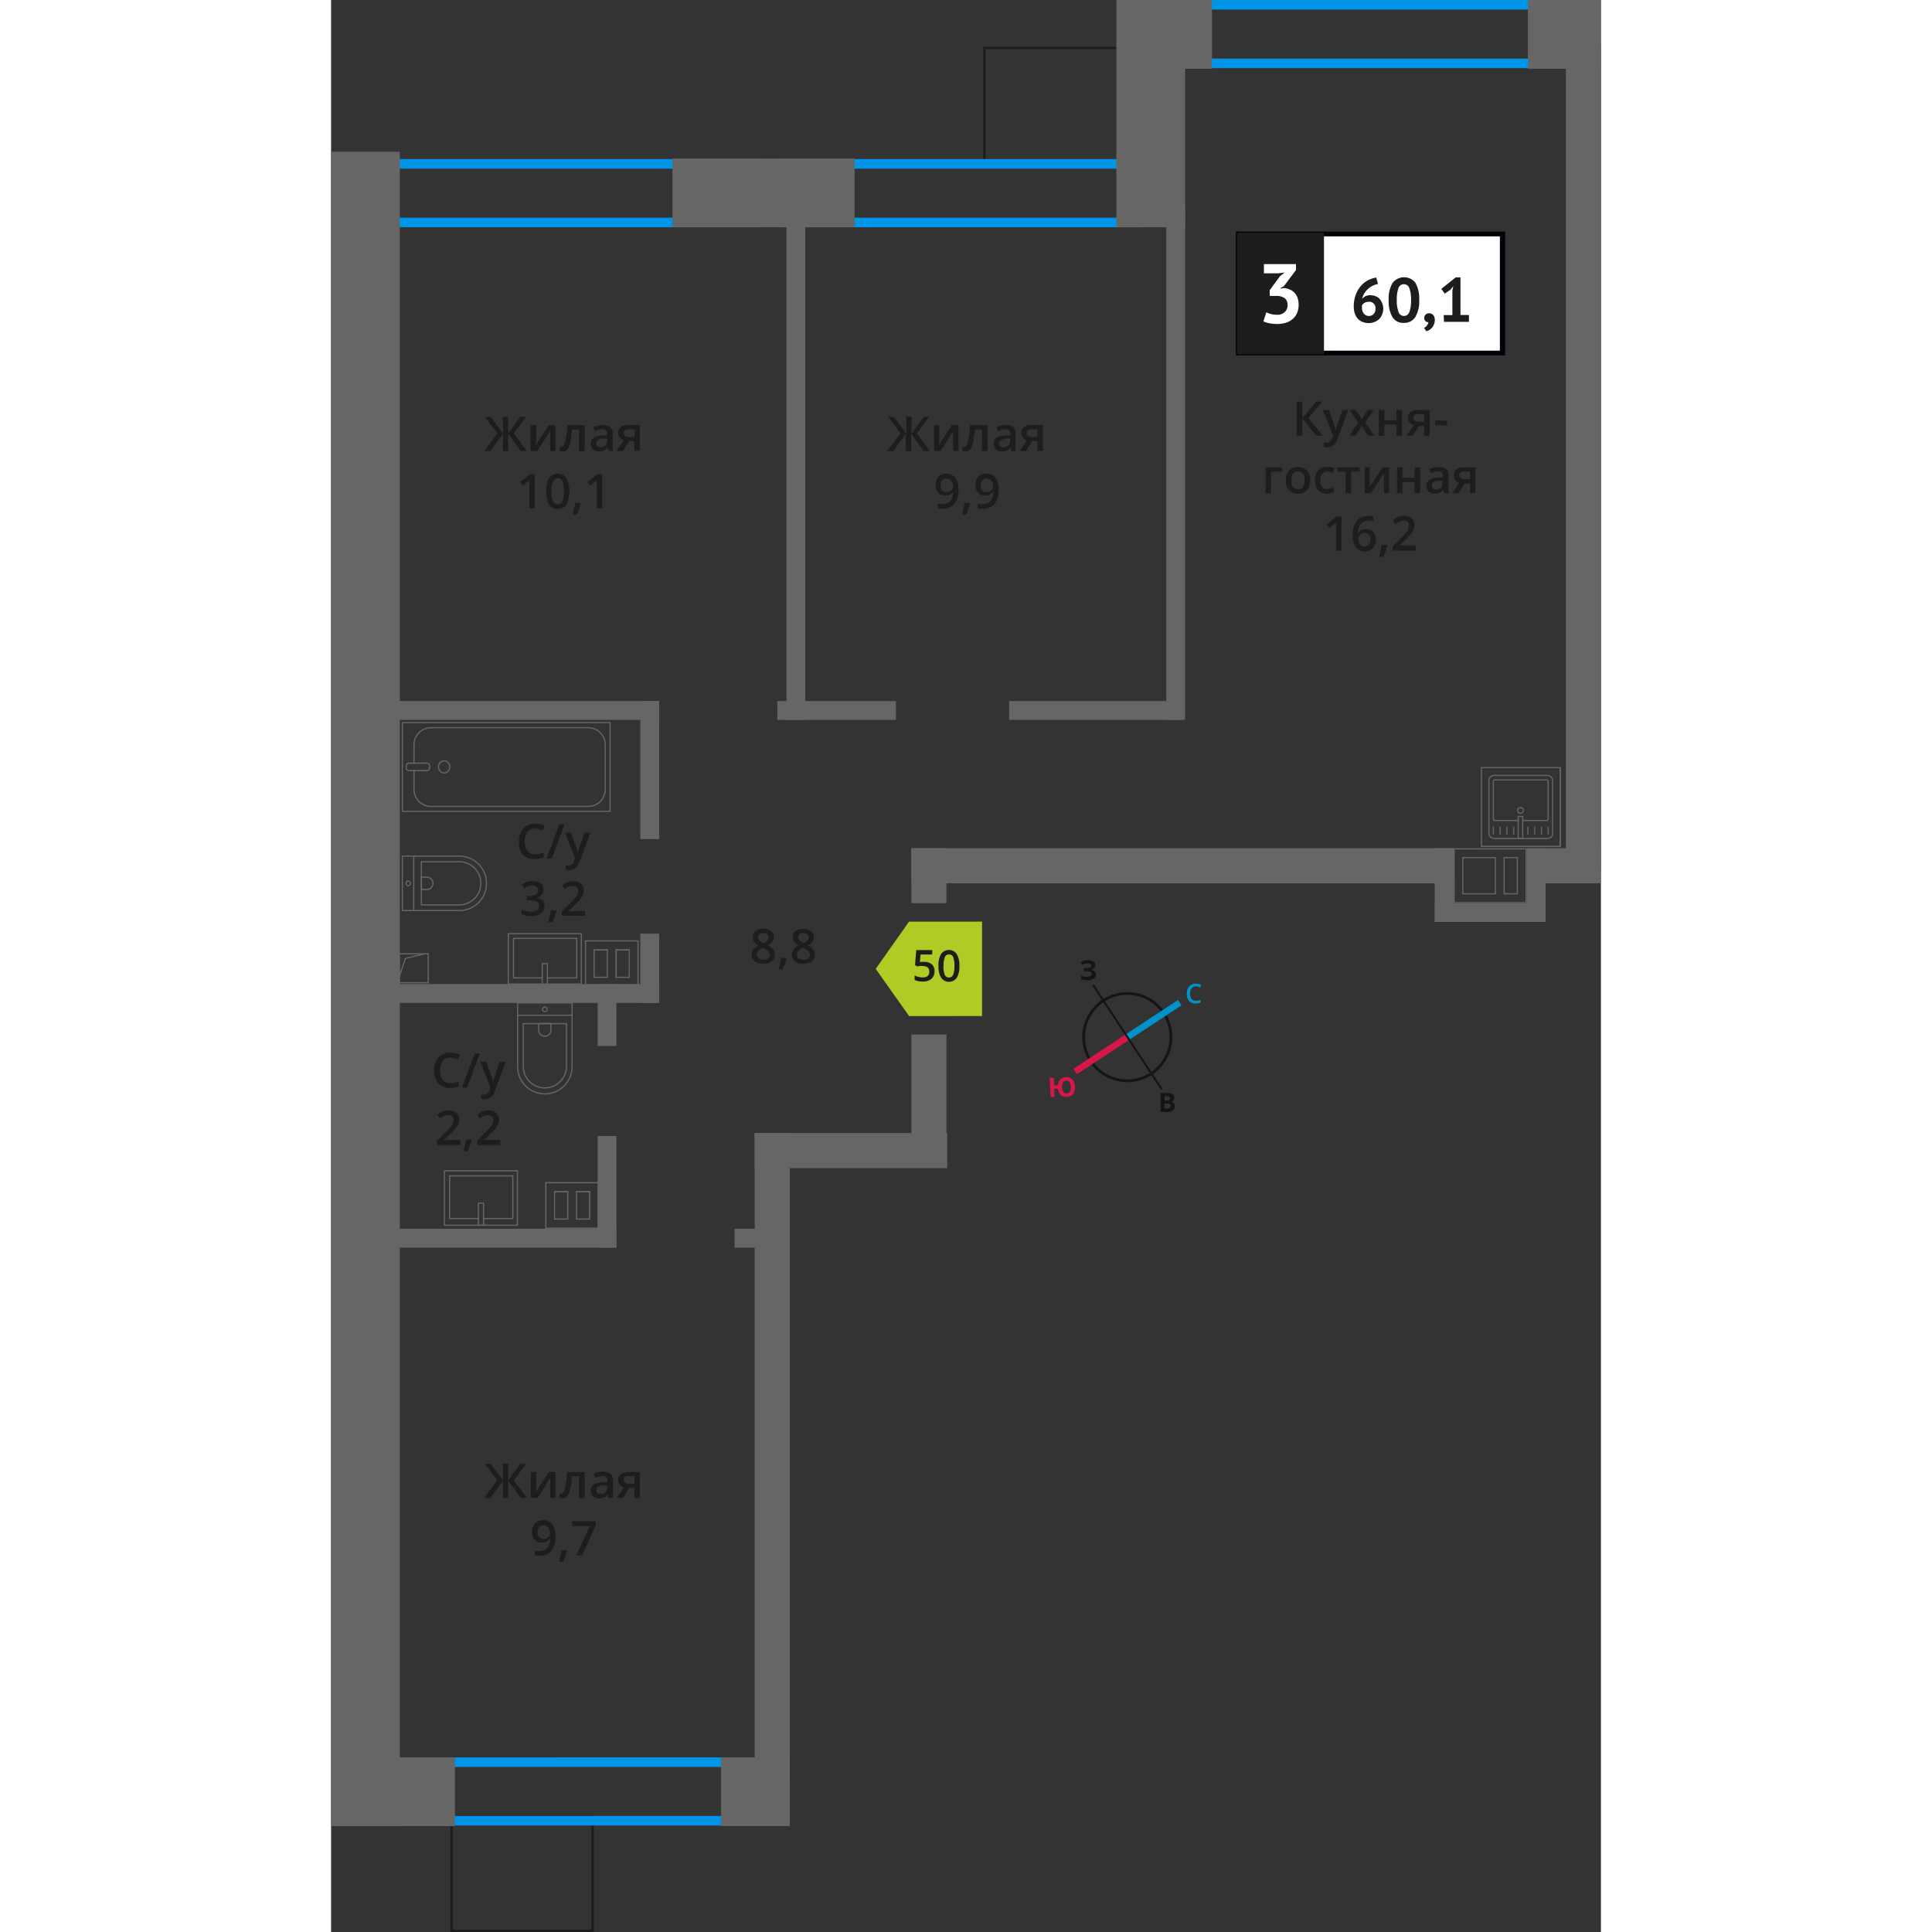 <svg xmlns="http://www.w3.org/2000/svg"   viewBox="0 0 265.35 403.71" width="200" height="200">
  <rect x="0" y="0" width="265.35" height="403.71" fill="#333333" stroke="none"/>
  <defs>
    <style>
      .cls-1, .cls-10, .cls-2, .cls-3, .cls-7, .cls-9 {
        fill: none;
      }

      .cls-1 {
        stroke: #141515;
        stroke-width: 0.58px;
      }

      .cls-1, .cls-2, .cls-3, .cls-7, .cls-9 {
        stroke-miterlimit: 10;
      }

      .cls-2 {
        stroke: #0093ca;
        stroke-width: 1.35px;
      }

      .cls-3 {
        stroke: #d61747;
        stroke-width: 1.35px;
      }

      .cls-4 {
        fill: #141515;
      }

      .cls-5 {
        fill: #0093ca;
      }

      .cls-6 {
        fill: #d61747;
      }

      .cls-15, .cls-7 {
        stroke: #1d1d1b;
        stroke-width: 0.5px;
      }

      .cls-8 {
        fill: #0096e7;
      }

      .cls-10, .cls-9 {
        stroke: #666;
        stroke-width: 0.25px;
      }

      .cls-10 {
        stroke-linecap: round;
        stroke-linejoin: round;
      }

      .cls-11 {
        fill: #666;
      }

      .cls-12, .cls-15 {
        fill: #1d1d1b;
      }

      .cls-13 {
        fill: #fff;
      }

      .cls-14 {
        fill: #050007;
      }

      .cls-15 {
        stroke-miterlimit: 22.93;
      }

      .cls-16 {
        fill: #b2ca25;
        fill-rule: evenodd;
      }
    </style>
  </defs>
  <g id="text">
    <g>
      <path class="cls-1" d="M174,211.71a9.12,9.12,0,1,1-12.63-2.61A9.1,9.1,0,0,1,174,211.71Z"/>
      <line class="cls-2" x1="177.33" y1="209.52" x2="166.4" y2="216.72"/>
      <line class="cls-3" x1="155.48" y1="223.91" x2="166.4" y2="216.72"/>
      <polygon class="cls-4" points="159.39 205.67 166.58 216.6 166.24 216.82 159.04 205.9 159.39 205.67"/>
      <polygon class="cls-4" points="173.76 227.53 166.58 216.6 166.24 216.82 173.42 227.76 173.76 227.53"/>
      <path class="cls-5" d="M180.7,206.11a1.06,1.06,0,0,0-.88.42,1.64,1.64,0,0,0-.32,1.1,1.8,1.8,0,0,0,.31,1.12,1.09,1.09,0,0,0,.9.37,2.65,2.65,0,0,0,.5-.05l.49-.13v.56a3,3,0,0,1-1.06.18,1.69,1.69,0,0,1-1.36-.54,2.15,2.15,0,0,1-.47-1.51,2.54,2.54,0,0,1,.22-1.1,1.65,1.65,0,0,1,.66-.72,2.1,2.1,0,0,1,1-.26,2.77,2.77,0,0,1,1.13.25l-.23.56c-.14-.07-.29-.12-.43-.18a2.52,2.52,0,0,0-.49-.07Z"/>
      <path class="cls-6" d="M155.45,227.07a2.29,2.29,0,0,1-.4,1.54,1.68,1.68,0,0,1-1.31.59,1.71,1.71,0,0,1-1.27-.4,2,2,0,0,1-.57-1.31l-.78,0,.07,1.73-.84,0-.17-4,.85,0,.06,1.58.8,0a1.81,1.81,0,0,1,.49-1.25,1.75,1.75,0,0,1,1.2-.46,1.59,1.59,0,0,1,1.34.48,2.32,2.32,0,0,1,.53,1.51Zm-2.7.11a1.86,1.86,0,0,0,.28,1,.8.8,0,0,0,.68.32c.61,0,.9-.49.86-1.39a1.85,1.85,0,0,0-.28-1,.75.75,0,0,0-.68-.31.82.82,0,0,0-.67.37,2,2,0,0,0-.19,1Z"/>
      <path class="cls-4" d="M173.31,228.38h1.26a2.44,2.44,0,0,1,1.23.23.81.81,0,0,1,.39.77,1,1,0,0,1-.16.6.74.74,0,0,1-.45.27v0a.89.89,0,0,1,.54.3,1.12,1.12,0,0,1,.18.63,1,1,0,0,1-.4.85,1.65,1.65,0,0,1-1.08.32h-1.51Zm.86,1.58h.49a.88.88,0,0,0,.51-.11.39.39,0,0,0,.14-.36.35.35,0,0,0-.16-.32,1,1,0,0,0-.54-.11h-.44Zm0,.67v1h.54a.85.85,0,0,0,.53-.12.52.52,0,0,0,.16-.42c0-.32-.23-.5-.7-.5Z"/>
      <path class="cls-4" d="M159.71,201.71a.77.77,0,0,1-.29.63,1.19,1.19,0,0,1-.74.33v0a1.5,1.5,0,0,1,.85.3.8.8,0,0,1,.31.65,1,1,0,0,1-.45.88,2.07,2.07,0,0,1-1.24.33,4,4,0,0,1-1.43-.21v-.72a3.53,3.53,0,0,0,.62.19,2.76,2.76,0,0,0,.64,0c.67,0,1-.18,1-.57a.46.46,0,0,0-.32-.42,2.68,2.68,0,0,0-1-.14h-.37v-.67h.35a2.68,2.68,0,0,0,.93-.11.44.44,0,0,0,.29-.41.38.38,0,0,0-.18-.33,1.17,1.17,0,0,0-.56-.12,2,2,0,0,0-1.08.33l-.38-.56a2.79,2.79,0,0,1,.74-.35,4.33,4.33,0,0,1,.84-.09,1.79,1.79,0,0,1,1.05.27.86.86,0,0,1,.4.72Z"/>
    </g>
    <g>
      <rect class="cls-7" x="25.18" y="379.64" width="29.48" height="23.82"/>
      <rect class="cls-7" x="136.53" y="10" width="29.48" height="23.82"/>
      <path class="cls-8" d="M88.07,35.24V45.49H13.18V35.24H88.07m2-2H11.18V47.49H90.07V33.24Z"/>
      <path class="cls-8" d="M167.1,35.24V45.49H95.19V35.24H167.1m2-2H93.19V47.49H169.1V33.24Z"/>
      <path class="cls-8" d="M252.33,2V12.24H178.85V2h73.48m2-2H176.85V14.24h77.48V0Z"/>
      <path class="cls-8" d="M84.93,369.22v10.24H14V369.22H84.93m2-2H12v14.24H86.93V367.22Z"/>
      <g>
        <rect class="cls-9" x="14.26" y="199.31" width="6.04" height="6.04"/>
        <polyline class="cls-9" points="14.26 204.05 15.55 200.26 19.5 199.31"/>
      </g>
      <g>
        <rect class="cls-10" x="27.32" y="138.54" width="18.55" height="43.41" transform="translate(-123.65 196.85) rotate(-90)"/>
        <rect class="cls-10" x="17.36" y="157.82" width="1.55" height="4.85" rx="0.49" transform="translate(-142.11 178.38) rotate(-90)"/>
        <path class="cls-10" d="M17.34,161v3.82a3.56,3.56,0,0,0,3.41,3.69H53.87a3.55,3.55,0,0,0,3.41-3.69v-9.08a3.55,3.55,0,0,0-3.41-3.68H20.75a3.56,3.56,0,0,0-3.41,3.68v3.72"/>
        <ellipse class="cls-10" cx="23.63" cy="160.25" rx="1.18" ry="1.27"/>
      </g>
      <g>
        <path class="cls-10" d="M14.89,178.89h11.9a5.69,5.69,0,0,1,5.69,5.69v0a5.69,5.69,0,0,1-5.69,5.69H14.89a0,0,0,0,1,0,0V178.89a0,0,0,0,1,0,0Z"/>
        <path class="cls-10" d="M18.87,180.07h7.91a4.51,4.51,0,0,1,4.51,4.51v0a4.51,4.51,0,0,1-4.51,4.51H18.87a0,0,0,0,1,0,0v-9A0,0,0,0,1,18.87,180.07Z"/>
        <path class="cls-10" d="M18.87,183.29H20a1.29,1.29,0,0,1,1.29,1.29v0A1.29,1.29,0,0,1,20,185.87H18.87a0,0,0,0,1,0,0v-2.58A0,0,0,0,1,18.87,183.29Z"/>
        <ellipse class="cls-10" cx="16.13" cy="184.58" rx="0.45" ry="0.48"/>
        <line class="cls-10" x1="17.28" y1="190.27" x2="17.28" y2="178.89"/>
      </g>
      <g>
        <rect class="cls-10" x="39.4" y="192.74" width="10.53" height="15.25" transform="translate(-155.7 245.03) rotate(-90)"/>
        <polyline class="cls-10" points="44.13 205.63 44.13 201.35 45.2 201.35 45.2 205.63"/>
        <polyline class="cls-10" points="44.13 204.34 38.11 204.34 38.11 196.09 51.33 196.09 51.33 204.34 45.2 204.34"/>
      </g>
      <g>
        <path class="cls-10" d="M35.16,213.38H48.48a5.69,5.69,0,0,1,5.69,5.69v0a5.69,5.69,0,0,1-5.69,5.69H35.16a0,0,0,0,1,0,0V213.38a0,0,0,0,1,0,0Z" transform="translate(263.74 174.41) rotate(90)"/>
        <path class="cls-10" d="M38,216.06h8.91a4.51,4.51,0,0,1,4.51,4.51v0a4.51,4.51,0,0,1-4.51,4.51H38a0,0,0,0,1,0,0v-9A0,0,0,0,1,38,216.06Z" transform="matrix(0, 1, -1, 0, 265.24, 175.91)"/>
        <path class="cls-10" d="M43.35,213.89h1.34A1.29,1.29,0,0,1,46,215.17v0a1.29,1.29,0,0,1-1.29,1.29H43.35a0,0,0,0,1,0,0v-2.58A0,0,0,0,1,43.35,213.89Z" transform="translate(259.84 170.52) rotate(90)"/>
        <circle class="cls-10" cx="44.67" cy="210.91" r="0.48"/>
        <line class="cls-10" x1="38.97" y1="212.14" x2="50.36" y2="212.14"/>
      </g>
      <g>
        <rect class="cls-10" x="25.63" y="242.7" width="11.38" height="15.25" transform="translate(-219.01 281.65) rotate(-90)"/>
        <polyline class="cls-10" points="30.79 256.02 30.79 251.4 31.86 251.4 31.86 256.02"/>
        <polyline class="cls-10" points="30.79 254.62 24.77 254.62 24.77 245.71 37.98 245.71 37.98 254.62 31.86 254.62"/>
      </g>
      <g>
        <g>
          <rect class="cls-10" x="241.94" y="162.04" width="13.32" height="13.19" rx="1.09" transform="translate(497.2 337.26) rotate(180)"/>
          <path class="cls-10" d="M248.07,171.46h-4.88a.32.32,0,0,1-.32-.32v-7.86a.32.32,0,0,1,.32-.32H254a.32.32,0,0,1,.32.32v7.86a.32.32,0,0,1-.32.32h-5"/>
          <circle class="cls-10" cx="248.54" cy="169.34" r="0.6"/>
          <rect class="cls-10" x="248.07" y="170.61" width="0.93" height="4.61" transform="translate(497.07 345.83) rotate(180)"/>
          <line class="cls-10" x1="254.33" y1="174.25" x2="254.33" y2="172.84"/>
          <line class="cls-10" x1="252.92" y1="174.25" x2="252.92" y2="172.84"/>
          <line class="cls-10" x1="251.5" y1="174.25" x2="251.5" y2="172.84"/>
          <line class="cls-10" x1="250.09" y1="174.25" x2="250.09" y2="172.84"/>
          <line class="cls-10" x1="247.11" y1="174.25" x2="247.11" y2="172.84"/>
          <line class="cls-10" x1="245.69" y1="174.25" x2="245.69" y2="172.84"/>
          <line class="cls-10" x1="244.28" y1="174.25" x2="244.28" y2="172.84"/>
          <line class="cls-10" x1="242.87" y1="174.25" x2="242.87" y2="172.84"/>
        </g>
        <path class="cls-11" d="M256.7,160.53v16.2H240.5v-16.2h16.2m.25-.25h-16.7V177H257v-16.7Z"/>
      </g>
      <rect class="cls-11" x="71.34" y="33.12" width="38.05" height="14.36"/>
      <rect class="cls-11" x="165.51" width="18.56" height="14.36"/>
      <rect class="cls-11" x="250.09" width="15.26" height="14.36"/>
      <rect class="cls-11" x="1.49" y="367.22" width="24.39" height="14.36"/>
      <rect class="cls-11" x="81.49" y="367.22" width="14.36" height="14.36" transform="translate(463.07 285.73) rotate(90)"/>
      <rect class="cls-11" x="147.53" y="16.56" width="47.49" height="14.36" transform="translate(195.02 -147.53) rotate(90)"/>
      <rect class="cls-11" x="-167.76" y="199.46" width="349.88" height="14.36" transform="translate(213.83 199.46) rotate(90)"/>
      <rect class="cls-11" x="10.56" y="256.77" width="49.07" height="3.94"/>
      <rect class="cls-11" x="10.56" y="205.63" width="58" height="3.94"/>
      <rect class="cls-11" x="10.56" y="146.49" width="58" height="3.94"/>
      <rect class="cls-11" x="93.25" y="146.49" width="24.78" height="3.94"/>
      <rect class="cls-11" x="141.69" y="146.49" width="36.04" height="3.94"/>
      <rect class="cls-11" x="46" y="247.08" width="23.32" height="3.94" transform="translate(306.71 191.38) rotate(90)"/>
      <rect class="cls-11" x="51.2" y="210.13" width="12.93" height="3.94" transform="translate(269.76 154.43) rotate(90)"/>
      <rect class="cls-11" x="59.36" y="200.36" width="14.47" height="3.94" transform="translate(268.92 135.74) rotate(90)"/>
      <rect class="cls-11" x="52.17" y="158.94" width="28.85" height="3.94" transform="translate(227.5 94.32) rotate(90)"/>
      <rect class="cls-11" x="122.88" y="94.84" width="107.23" height="3.94" transform="translate(273.3 -79.69) rotate(90)"/>
      <rect class="cls-11" x="43.51" y="94.84" width="107.23" height="3.94" transform="translate(193.93 -0.32) rotate(90)"/>
      <rect class="cls-11" x="84.32" y="256.77" width="7.86" height="3.94"/>
      <rect class="cls-11" x="175.81" y="92.21" width="171.76" height="7.33" transform="translate(357.57 -165.8) rotate(90)"/>
      <rect class="cls-11" x="121.25" y="177.25" width="113.31" height="7.33"/>
      <rect class="cls-11" x="250.19" y="177.25" width="15.15" height="7.33"/>
      <rect class="cls-11" x="88.51" y="236.76" width="40.24" height="7.33"/>
      <rect class="cls-11" x="119.18" y="179.32" width="11.47" height="7.33" transform="translate(307.91 58.07) rotate(90)"/>
      <rect class="cls-11" x="113.82" y="223.6" width="22.19" height="7.33" transform="translate(352.19 102.36) rotate(90)"/>
      <rect class="cls-11" x="24.51" y="300.77" width="135.34" height="7.33" transform="translate(396.62 212.26) rotate(90)"/>
      <path class="cls-11" d="M45,247.25H55.72v9.27H45v-9.27m4.58,7.61v-6h-3v6h3m4.58,0v-6h-3v6h3M44.74,247v9.77H56V247Zm4.58,7.61h-2.5v-5.45h2.5v5.45Zm4.58,0H51.4v-5.45h2.5v5.45Z"/>
      <path class="cls-11" d="M64,196.72V206H53.3v-9.27H64m-6.15,7.61v-6h-3v6h3m4.57,0v-6h-3v6h3m1.83-7.86H53.05v9.77H64.28v-9.76Zm-6.65,7.61h-2.5v-5.46h2.5v5.45Zm4.57,0H59.7v-5.45h2.5v5.45Z"/>
      <g>
        <rect class="cls-11" x="244.11" y="182.98" width="15.4" height="3.94" transform="translate(436.76 -66.86) rotate(90)"/>
        <rect class="cls-11" x="224.89" y="182.98" width="15.4" height="3.94" transform="translate(417.54 -47.64) rotate(90)"/>
        <rect class="cls-11" x="230.62" y="188.72" width="21.93" height="3.94" transform="translate(483.18 381.37) rotate(-180)"/>
        <path class="cls-11" d="M249.59,177.5v11H234.8v-11h14.79M245,186.89h3v-7.81h-3v7.81m-8.64,0h7.06v-7.81h-7.06v7.81m13.46-9.64H234.55v11.46h15.29V177.25Zm-4.57,9.39v-7.31h2.5v7.31Zm-8.64,0v-7.31h6.56v7.31Z"/>
      </g>
      <g>
        <g>
          <path class="cls-12" d="M207.25,91.06h-1.37l-2.94-3.62v3.62h-1.17V83.92h1.17v3.46l2.89-3.46h1.28l-2.88,3.45Z"/>
          <path class="cls-12" d="M207.25,85.66h1.25l1.1,3.06a6,6,0,0,1,.33,1.23h0a5,5,0,0,1,.16-.65c.08-.25.49-1.47,1.24-3.64h1.24l-2.31,6.12a2.19,2.19,0,0,1-2.1,1.68,3.05,3.05,0,0,1-.74-.08v-.91a2.61,2.61,0,0,0,.59.06,1.22,1.22,0,0,0,1.17-1l.2-.51Z"/>
          <path class="cls-12" d="M214.63,88.3l-1.81-2.64h1.31l1.23,1.89,1.24-1.89h1.3l-1.82,2.64L218,91.06h-1.3l-1.33-2-1.33,2h-1.3Z"/>
          <path class="cls-12" d="M220.09,85.66v2.17h2.54V85.66h1.15v5.4h-1.15V88.73h-2.54v2.33h-1.15v-5.4Z"/>
          <path class="cls-12" d="M226,91.06h-1.28l1.5-2.21a1.61,1.61,0,0,1-.86-.56,1.57,1.57,0,0,1-.31-1,1.44,1.44,0,0,1,.55-1.2,2.38,2.38,0,0,1,1.49-.43h2.46v5.4h-1.15V89h-1.09Zm.17-3.76a.68.68,0,0,0,.31.62,1.51,1.51,0,0,0,.85.21h1.07v-1.6h-1.25a1.2,1.2,0,0,0-.73.2A.67.67,0,0,0,226.14,87.3Z"/>
          <path class="cls-12" d="M230.69,88.87v-1h2.51v1Z"/>
          <path class="cls-12" d="M198.77,97.66v.9h-2.35v4.5h-1.14v-5.4Z"/>
          <path class="cls-12" d="M204.6,100.35a3,3,0,0,1-.68,2.07,2.44,2.44,0,0,1-1.89.74,2.57,2.57,0,0,1-1.34-.34,2.29,2.29,0,0,1-.89-1,3.36,3.36,0,0,1-.31-1.49,2.93,2.93,0,0,1,.67-2,2.45,2.45,0,0,1,1.9-.74,2.34,2.34,0,0,1,1.85.76A2.89,2.89,0,0,1,204.6,100.35Zm-3.93,0c0,1.25.46,1.87,1.38,1.87s1.37-.62,1.37-1.87S203,98.5,202,98.5a1.18,1.18,0,0,0-1,.48A2.42,2.42,0,0,0,200.67,100.35Z"/>
          <path class="cls-12" d="M208.09,103.16a2.37,2.37,0,0,1-1.86-.72,3.6,3.6,0,0,1,0-4.14,2.47,2.47,0,0,1,1.93-.74,3.58,3.58,0,0,1,1.53.32l-.34.92a3.48,3.48,0,0,0-1.2-.28q-1.41,0-1.41,1.86a2.27,2.27,0,0,0,.35,1.37,1.24,1.24,0,0,0,1,.45,2.88,2.88,0,0,0,1.45-.38v1a2.33,2.33,0,0,1-.66.26A4,4,0,0,1,208.09,103.16Z"/>
          <path class="cls-12" d="M214.93,97.66v.9h-1.76v4.5H212v-4.5h-1.75v-.9Z"/>
          <path class="cls-12" d="M217.06,97.66v2.77c0,.32,0,.8-.07,1.42l2.7-4.19h1.41v5.4H220v-2.72c0-.15,0-.39,0-.73s0-.58,0-.73l-2.7,4.18H216v-5.4Z"/>
          <path class="cls-12" d="M223.88,97.66v2.17h2.54V97.66h1.15v5.4h-1.15v-2.33h-2.54v2.33h-1.15v-5.4Z"/>
          <path class="cls-12" d="M232.59,103.06l-.23-.75h0a2.22,2.22,0,0,1-.78.67,2.52,2.52,0,0,1-1,.18,1.7,1.7,0,0,1-1.24-.43,1.61,1.61,0,0,1-.45-1.22,1.45,1.45,0,0,1,.62-1.26,3.63,3.63,0,0,1,1.89-.46l.93,0v-.29a1.09,1.09,0,0,0-.24-.77,1,1,0,0,0-.75-.26,2.61,2.61,0,0,0-.79.12c-.26.09-.5.18-.74.29l-.37-.82a4.51,4.51,0,0,1,2-.47,2.34,2.34,0,0,1,1.56.45,1.76,1.76,0,0,1,.52,1.41v3.64Zm-1.71-.78a1.46,1.46,0,0,0,1-.35,1.27,1.27,0,0,0,.37-1v-.47l-.69,0a2.41,2.41,0,0,0-1.18.27.84.84,0,0,0-.37.74.7.7,0,0,0,.22.56A.93.93,0,0,0,230.88,102.28Z"/>
          <path class="cls-12" d="M235.56,103.06h-1.28l1.5-2.21a1.54,1.54,0,0,1-.85-.56,1.58,1.58,0,0,1-.32-1,1.44,1.44,0,0,1,.55-1.2,2.38,2.38,0,0,1,1.49-.43h2.46v5.4H238V101h-1.09Zm.17-3.76a.68.68,0,0,0,.32.62,1.49,1.49,0,0,0,.84.21H238v-1.6h-1.25a1.16,1.16,0,0,0-.72.2A.68.68,0,0,0,235.73,99.3Z"/>
          <path class="cls-12" d="M211.11,115.06H210v-4.61c0-.55,0-1,0-1.31a3.71,3.71,0,0,1-.28.26c-.11.1-.47.4-1.09.9l-.58-.73,2.1-1.65h1Z"/>
          <path class="cls-12" d="M213.46,112q0-4.18,3.42-4.19a4.66,4.66,0,0,1,.91.08v1a3.21,3.21,0,0,0-.86-.11,2.27,2.27,0,0,0-1.73.62,3,3,0,0,0-.62,2h.06a1.57,1.57,0,0,1,.64-.61,2,2,0,0,1,1-.22,1.92,1.92,0,0,1,1.51.6,2.29,2.29,0,0,1,.54,1.61,2.47,2.47,0,0,1-.63,1.78,2.25,2.25,0,0,1-1.71.65,2.35,2.35,0,0,1-1.33-.37,2.28,2.28,0,0,1-.87-1.07A4.34,4.34,0,0,1,213.46,112Zm2.49,2.19a1.09,1.09,0,0,0,.91-.38,1.61,1.61,0,0,0,.32-1.09,1.37,1.37,0,0,0-.3-1,1.1,1.1,0,0,0-.9-.36,1.58,1.58,0,0,0-.68.16,1.23,1.23,0,0,0-.49.44,1,1,0,0,0-.18.56,1.79,1.79,0,0,0,.37,1.16A1.15,1.15,0,0,0,216,114.21Z"/>
          <path class="cls-12" d="M220.73,114a17.41,17.41,0,0,1-.86,2.34H219a22.73,22.73,0,0,0,.5-2.45h1.13Z"/>
          <path class="cls-12" d="M226.66,115.06h-4.84v-.87l1.85-1.85c.54-.55.9-1,1.08-1.18a2.84,2.84,0,0,0,.38-.66,1.59,1.59,0,0,0,.13-.66,1,1,0,0,0-.29-.76,1.15,1.15,0,0,0-.81-.28,2.13,2.13,0,0,0-.79.15,3.85,3.85,0,0,0-.89.55l-.62-.76A4.22,4.22,0,0,1,223,108a3.36,3.36,0,0,1,1.2-.21,2.33,2.33,0,0,1,1.59.52,1.76,1.76,0,0,1,.6,1.4,2.39,2.39,0,0,1-.17.92,3.66,3.66,0,0,1-.53.89,11.43,11.43,0,0,1-1.2,1.25l-1.24,1.2v0h3.39Z"/>
        </g>
        <g>
          <rect class="cls-13" x="189.55" y="48.9" width="54.7" height="24.87"/>
          <path class="cls-14" d="M244.24,49.39H190.15V73.27h54.09Zm-54.64-1h55.73V74.26H189.06V48.4Z"/>
          <rect class="cls-15" x="189.55" y="48.9" width="17.68" height="24.87"/>
          <g>
            <path class="cls-12" d="M219.87,64.44a3.27,3.27,0,0,1-.21,1.19,2.93,2.93,0,0,1-.61,1,2.75,2.75,0,0,1-1,.64,3,3,0,0,1-1.22.24,3.3,3.3,0,0,1-1.24-.22,2.73,2.73,0,0,1-1-.64,2.88,2.88,0,0,1-.65-1.09,4.35,4.35,0,0,1-.24-1.51,7.18,7.18,0,0,1,.37-2.34,6.29,6.29,0,0,1,1-1.82,5.15,5.15,0,0,1,1.47-1.25A5.57,5.57,0,0,1,218.4,58l.37,1.35a3.77,3.77,0,0,0-1.2.4,4.37,4.37,0,0,0-1,.72,4.63,4.63,0,0,0-.72.93,4,4,0,0,0-.41,1.07,2.37,2.37,0,0,1,.68-.56,2.19,2.19,0,0,1,1-.22,3.16,3.16,0,0,1,1.09.18,2.29,2.29,0,0,1,.85.54,2.69,2.69,0,0,1,.55.88A3.44,3.44,0,0,1,219.87,64.44Zm-1.64.09a1.28,1.28,0,0,0-1.44-1.46,1.54,1.54,0,0,0-.88.24,1.28,1.28,0,0,0-.5.54,1.29,1.29,0,0,0,0,.25v.21a2.16,2.16,0,0,0,.09.62,1.66,1.66,0,0,0,.27.55,1.41,1.41,0,0,0,.45.39,1.33,1.33,0,0,0,.65.15,1.3,1.3,0,0,0,1-.42A1.48,1.48,0,0,0,218.23,64.53Z"/>
            <path class="cls-12" d="M221,62.69a6.24,6.24,0,0,1,.82-3.57,3,3,0,0,1,4.78,0,6.59,6.59,0,0,1,.77,3.58,6.28,6.28,0,0,1-.83,3.59,2.73,2.73,0,0,1-2.37,1.18,2.61,2.61,0,0,1-2.4-1.24A6.61,6.61,0,0,1,221,62.69Zm1.69,0a6.86,6.86,0,0,0,.35,2.46,1.19,1.19,0,0,0,2.27.08,6.63,6.63,0,0,0,.36-2.54,6.85,6.85,0,0,0-.34-2.44,1.19,1.19,0,0,0-1.16-.86,1.17,1.17,0,0,0-1.13.81A6.71,6.71,0,0,0,222.7,62.69Z"/>
            <path class="cls-12" d="M228.43,66.44a.9.9,0,0,1,.3-.71,1,1,0,0,1,.72-.26,1.08,1.08,0,0,1,.86.37,1.42,1.42,0,0,1,.32,1,2.43,2.43,0,0,1-.19,1,2.36,2.36,0,0,1-1,1.15,5.87,5.87,0,0,1-.56.24l-.49-.71A1.44,1.44,0,0,0,229,68a1.23,1.23,0,0,0,.29-.69.7.7,0,0,1-.57-.18A.89.89,0,0,1,228.43,66.44Z"/>
            <path class="cls-12" d="M232.49,65.84h1.82V60.68l.19-.88-.62.77-1.17.79-.71-1,3-2.4h1v7.86h1.77v1.43h-5.21Z"/>
          </g>
          <path class="cls-13" d="M197.65,65.77a2.2,2.2,0,0,0,1.65-.58,1.92,1.92,0,0,0,.57-1.4,1.8,1.8,0,0,0-.59-1.48,3.07,3.07,0,0,0-1.88-.47h-1.26V60.63l2.12-2.89,1-.79-1.39.16h-2.94V55.18h6.7v1.24l-2.48,3.32-.77.47v.09l.74-.11a4,4,0,0,1,1.16.28,3.09,3.09,0,0,1,1,.66,3.41,3.41,0,0,1,.66,1.06,4.1,4.1,0,0,1,.24,1.46,4.3,4.3,0,0,1-.34,1.79,3.5,3.5,0,0,1-.95,1.26,3.83,3.83,0,0,1-1.41.75,6,6,0,0,1-1.73.25,9.89,9.89,0,0,1-1.6-.14,4.65,4.65,0,0,1-1.33-.41l.61-1.89a5.44,5.44,0,0,0,1,.37A5.22,5.22,0,0,0,197.65,65.77Z"/>
        </g>
      </g>
      <g>
        <path class="cls-12" d="M34.74,309.32l-2.61-3.45h1.25l2.54,3.46v-3.46H37v3.46l2.54-3.46h1.25l-2.61,3.45L40.93,313H39.64L37,309.39V313H35.92v-3.62L33.31,313H32Z"/>
        <path class="cls-12" d="M42.86,307.61v2.77c0,.32,0,.79-.08,1.42l2.71-4.19h1.4V313h-1.1v-2.72c0-.15,0-.39,0-.73s0-.58,0-.73L43.16,313h-1.4v-5.4Z"/>
        <path class="cls-12" d="M53,313H51.81v-4.5H50.32a17.72,17.72,0,0,1-.37,2.71,3.5,3.5,0,0,1-.6,1.43,1.2,1.2,0,0,1-1,.45,1.65,1.65,0,0,1-.63-.11v-.9a.92.92,0,0,0,.36.07c.33,0,.59-.37.78-1.12a20.23,20.23,0,0,0,.45-3.43H53Z"/>
        <path class="cls-12" d="M58,313l-.23-.75h0a2.16,2.16,0,0,1-.79.67,2.44,2.44,0,0,1-1,.18,1.73,1.73,0,0,1-1.24-.43,1.62,1.62,0,0,1-.45-1.22,1.41,1.41,0,0,1,.62-1.26,3.54,3.54,0,0,1,1.89-.46l.93,0v-.29a1.08,1.08,0,0,0-.24-.77,1,1,0,0,0-.75-.26,2.67,2.67,0,0,0-.8.12,6.52,6.52,0,0,0-.73.29l-.37-.82a4,4,0,0,1,1-.35,4.45,4.45,0,0,1,1-.12,2.31,2.31,0,0,1,1.55.45,1.76,1.76,0,0,1,.53,1.41V313Zm-1.71-.78a1.42,1.42,0,0,0,1-.35,1.27,1.27,0,0,0,.38-1v-.47l-.69,0a2.38,2.38,0,0,0-1.18.27.82.82,0,0,0-.37.74.73.73,0,0,0,.21.56A1,1,0,0,0,56.28,312.23Z"/>
        <path class="cls-12" d="M61,313H59.68l1.5-2.21a1.67,1.67,0,0,1-.86-.56,1.57,1.57,0,0,1-.31-1,1.44,1.44,0,0,1,.55-1.2,2.32,2.32,0,0,1,1.49-.43h2.46V313H63.36v-2.08H62.27Zm.17-3.76a.69.69,0,0,0,.31.62,1.51,1.51,0,0,0,.85.21h1.07v-1.6H62.11a1.13,1.13,0,0,0-.73.2A.67.67,0,0,0,61.13,309.25Z"/>
        <path class="cls-12" d="M46.9,320.92a5,5,0,0,1-.85,3.15,3.13,3.13,0,0,1-2.56,1,4,4,0,0,1-.93-.08v-1a3.26,3.26,0,0,0,.87.12,2.22,2.22,0,0,0,1.73-.63,3,3,0,0,0,.63-2h-.06a1.68,1.68,0,0,1-.7.63,2,2,0,0,1-1,.2,1.94,1.94,0,0,1-1.49-.59,2.3,2.3,0,0,1-.54-1.62,2.47,2.47,0,0,1,.63-1.78,2.25,2.25,0,0,1,1.71-.66,2.35,2.35,0,0,1,1.33.37,2.43,2.43,0,0,1,.87,1.08A4.25,4.25,0,0,1,46.9,320.92Zm-2.49-2.19a1.13,1.13,0,0,0-.92.39,1.68,1.68,0,0,0-.31,1.09,1.41,1.41,0,0,0,.29,1,1.13,1.13,0,0,0,.9.35,1.45,1.45,0,0,0,1-.35,1.05,1.05,0,0,0,.39-.81,2,2,0,0,0-.17-.81,1.42,1.42,0,0,0-.47-.6A1.12,1.12,0,0,0,44.41,318.73Z"/>
        <path class="cls-12" d="M49.35,324a17,17,0,0,1-.86,2.34h-.85a22.91,22.91,0,0,0,.51-2.45h1.12Z"/>
        <path class="cls-12" d="M51.26,325l2.82-6.12H50.37v-1h4.94v.8L52.5,325Z"/>
      </g>
      <g>
        <path class="cls-12" d="M34.74,90.55,32.13,87.1h1.25l2.54,3.46V87.1H37v3.46l2.54-3.46h1.25l-2.61,3.45,2.72,3.69H39.64L37,90.62v3.62H35.92V90.62l-2.61,3.62H32Z"/>
        <path class="cls-12" d="M42.86,88.84v2.77c0,.32,0,.8-.08,1.42l2.71-4.19h1.4v5.4h-1.1V91.52q0-.22,0-.72c0-.34,0-.58,0-.74l-2.7,4.18h-1.4v-5.4Z"/>
        <path class="cls-12" d="M53,94.24H51.81v-4.5H50.32A17.88,17.88,0,0,1,50,92.46a3.45,3.45,0,0,1-.6,1.42,1.2,1.2,0,0,1-1,.45,1.48,1.48,0,0,1-.63-.11v-.9a.92.92,0,0,0,.36.07c.33,0,.59-.37.78-1.12a20.08,20.08,0,0,0,.45-3.43H53Z"/>
        <path class="cls-12" d="M58,94.24l-.23-.75h0a2.16,2.16,0,0,1-.79.67,2.44,2.44,0,0,1-1,.18,1.69,1.69,0,0,1-1.24-.43,1.61,1.61,0,0,1-.45-1.22,1.4,1.4,0,0,1,.62-1.25A3.53,3.53,0,0,1,56.74,91l.93,0v-.29a1.09,1.09,0,0,0-.24-.77,1,1,0,0,0-.75-.26,2.4,2.4,0,0,0-.8.13,6.46,6.46,0,0,0-.73.28l-.37-.82a4,4,0,0,1,1-.35,4.45,4.45,0,0,1,1-.12,2.37,2.37,0,0,1,1.55.45,1.76,1.76,0,0,1,.53,1.41v3.64Zm-1.71-.78a1.37,1.37,0,0,0,1-.35,1.27,1.27,0,0,0,.38-1v-.47l-.69,0a2.26,2.26,0,0,0-1.18.28.8.8,0,0,0-.37.73.72.72,0,0,0,.21.56A.91.91,0,0,0,56.28,93.46Z"/>
        <path class="cls-12" d="M61,94.24H59.68L61.18,92a1.61,1.61,0,0,1-.86-.56,1.57,1.57,0,0,1-.31-1,1.44,1.44,0,0,1,.55-1.2,2.38,2.38,0,0,1,1.49-.43h2.46v5.4H63.36V92.16H62.27Zm.17-3.76a.7.7,0,0,0,.31.63,1.59,1.59,0,0,0,.85.2h1.07v-1.6H62.11a1.2,1.2,0,0,0-.73.2A.7.7,0,0,0,61.13,90.48Z"/>
        <path class="cls-12" d="M42.58,106.24H41.43v-4.61c0-.55,0-1,0-1.31a2.27,2.27,0,0,1-.27.26c-.11.1-.48.4-1.1.9l-.57-.73,2.1-1.65h.95Z"/>
        <path class="cls-12" d="M49.76,102.67a5.09,5.09,0,0,1-.6,2.77,2,2,0,0,1-1.83.9,2,2,0,0,1-1.8-.93,6.55,6.55,0,0,1,0-5.52,2.26,2.26,0,0,1,3.64,0A5,5,0,0,1,49.76,102.67Zm-3.69,0a5.22,5.22,0,0,0,.3,2.09,1,1,0,0,0,1,.62,1,1,0,0,0,1-.63,7.33,7.33,0,0,0,0-4.15,1,1,0,0,0-1-.65,1,1,0,0,0-1,.63A5.26,5.26,0,0,0,46.07,102.67Z"/>
        <path class="cls-12" d="M52.2,105.19a15,15,0,0,1-.86,2.34H50.5a24.85,24.85,0,0,0,.5-2.45h1.13Z"/>
        <path class="cls-12" d="M56.67,106.24H55.52v-4.61c0-.55,0-1,0-1.31a2.44,2.44,0,0,1-.28.26c-.1.1-.47.4-1.09.9l-.58-.73,2.1-1.65h1Z"/>
      </g>
      <g>
        <path class="cls-12" d="M119,90.55l-2.61-3.45h1.25l2.54,3.46V87.1h1.11v3.46l2.54-3.46H125l-2.61,3.45,2.72,3.69h-1.29l-2.61-3.62v3.62h-1.11V90.62l-2.61,3.62h-1.3Z"/>
        <path class="cls-12" d="M127.08,88.84v2.77c0,.32,0,.8-.08,1.42l2.71-4.19h1.4v5.4H130V91.52c0-.15,0-.39,0-.72s0-.58.05-.74l-2.7,4.18H126v-5.4Z"/>
        <path class="cls-12" d="M137.19,94.24H136v-4.5h-1.49a17.88,17.88,0,0,1-.37,2.72,3.59,3.59,0,0,1-.6,1.42,1.21,1.21,0,0,1-1,.45,1.48,1.48,0,0,1-.63-.11v-.9a.92.92,0,0,0,.36.07c.33,0,.59-.37.78-1.12a21.16,21.16,0,0,0,.45-3.43h3.63Z"/>
        <path class="cls-12" d="M142.21,94.24l-.23-.75h0a2.16,2.16,0,0,1-.79.67,2.44,2.44,0,0,1-1,.18,1.71,1.71,0,0,1-1.25-.43,1.64,1.64,0,0,1-.44-1.22,1.4,1.4,0,0,1,.62-1.25A3.53,3.53,0,0,1,141,91l.93,0v-.29a1.09,1.09,0,0,0-.24-.77,1,1,0,0,0-.75-.26,2.36,2.36,0,0,0-.8.13,5.8,5.8,0,0,0-.73.28l-.37-.82a4,4,0,0,1,1-.35,4.45,4.45,0,0,1,1-.12,2.39,2.39,0,0,1,1.55.45A1.76,1.76,0,0,1,143,90.6v3.64Zm-1.71-.78a1.39,1.39,0,0,0,1-.35,1.27,1.27,0,0,0,.38-1v-.47l-.7,0A2.25,2.25,0,0,0,140,92a.8.8,0,0,0-.37.73.72.72,0,0,0,.21.56A.91.91,0,0,0,140.5,93.46Z"/>
        <path class="cls-12" d="M145.18,94.24H143.9L145.4,92a1.53,1.53,0,0,1-1.17-1.56,1.46,1.46,0,0,1,.54-1.2,2.43,2.43,0,0,1,1.5-.43h2.46v5.4h-1.15V92.16h-1.09Zm.17-3.76a.7.7,0,0,0,.31.63,1.59,1.59,0,0,0,.85.2h1.07v-1.6h-1.25a1.18,1.18,0,0,0-.73.2A.7.7,0,0,0,145.35,90.48Z"/>
        <path class="cls-12" d="M131.11,102.15a4.88,4.88,0,0,1-.85,3.15,3.09,3.09,0,0,1-2.55,1,4,4,0,0,1-.94-.08v-1a3.28,3.28,0,0,0,.88.12,2.25,2.25,0,0,0,1.73-.62,3.07,3.07,0,0,0,.63-2H130a1.7,1.7,0,0,1-.7.64,2.18,2.18,0,0,1-.95.19,1.9,1.9,0,0,1-1.49-.59,2.3,2.3,0,0,1-.54-1.62,2.52,2.52,0,0,1,.62-1.78A2.25,2.25,0,0,1,128.6,99a2.41,2.41,0,0,1,1.33.37,2.44,2.44,0,0,1,.88,1.08A4.29,4.29,0,0,1,131.11,102.15ZM128.62,100a1.11,1.11,0,0,0-.91.39,1.69,1.69,0,0,0-.32,1.09,1.42,1.42,0,0,0,.3,1,1.09,1.09,0,0,0,.9.35,1.38,1.38,0,0,0,1-.35,1,1,0,0,0,.4-.81,2,2,0,0,0-.17-.81,1.49,1.49,0,0,0-.47-.6A1.19,1.19,0,0,0,128.62,100Z"/>
        <path class="cls-12" d="M133.57,105.19a17.41,17.41,0,0,1-.86,2.34h-.85a20.14,20.14,0,0,0,.5-2.45h1.13Z"/>
        <path class="cls-12" d="M139.49,102.15a4.88,4.88,0,0,1-.85,3.15,3.09,3.09,0,0,1-2.55,1,4,4,0,0,1-.94-.08v-1a3.28,3.28,0,0,0,.88.12,2.25,2.25,0,0,0,1.73-.62,3.07,3.07,0,0,0,.63-2h-.06a1.76,1.76,0,0,1-.7.64,2.18,2.18,0,0,1-.95.19,1.89,1.89,0,0,1-1.49-.59,2.3,2.3,0,0,1-.54-1.62,2.48,2.48,0,0,1,.62-1.78A2.25,2.25,0,0,1,137,99a2.29,2.29,0,0,1,2.21,1.45A4.29,4.29,0,0,1,139.49,102.15ZM137,100a1.11,1.11,0,0,0-.91.39,1.69,1.69,0,0,0-.32,1.09,1.42,1.42,0,0,0,.3,1,1.07,1.07,0,0,0,.89.35,1.39,1.39,0,0,0,1-.35,1.06,1.06,0,0,0,.4-.81,2,2,0,0,0-.17-.81,1.49,1.49,0,0,0-.47-.6A1.21,1.21,0,0,0,137,100Z"/>
      </g>
      <g>
        <path class="cls-12" d="M90.32,194.08a2.55,2.55,0,0,1,1.61.47,1.5,1.5,0,0,1,.59,1.24,2,2,0,0,1-1.32,1.75,3.31,3.31,0,0,1,1.19.89,1.62,1.62,0,0,1,.36,1,1.76,1.76,0,0,1-.65,1.42,2.74,2.74,0,0,1-1.76.53,2.86,2.86,0,0,1-1.8-.5,1.67,1.67,0,0,1-.64-1.41,1.83,1.83,0,0,1,.33-1.07,2.78,2.78,0,0,1,1.1-.85,2.78,2.78,0,0,1-.94-.82,1.83,1.83,0,0,1-.27-1,1.47,1.47,0,0,1,.61-1.24A2.52,2.52,0,0,1,90.32,194.08ZM89,199.46a.94.94,0,0,0,.35.79,1.81,1.81,0,0,0,2,0,1,1,0,0,0,.35-.79,1,1,0,0,0-.33-.72,3.06,3.06,0,0,0-1-.61l-.14-.06a2.62,2.62,0,0,0-.93.62A1.19,1.19,0,0,0,89,199.46Zm1.31-4.5a1.17,1.17,0,0,0-.79.25.79.79,0,0,0-.3.65,1,1,0,0,0,.11.46,1.29,1.29,0,0,0,.31.36,3.62,3.62,0,0,0,.7.39,2.38,2.38,0,0,0,.83-.54,1,1,0,0,0,.24-.67.79.79,0,0,0-.3-.65A1.2,1.2,0,0,0,90.31,195Z"/>
        <path class="cls-12" d="M95.19,200.26a17.41,17.41,0,0,1-.86,2.34h-.85a22.91,22.91,0,0,0,.51-2.45h1.12Z"/>
        <path class="cls-12" d="M98.7,194.08a2.52,2.52,0,0,1,1.6.47,1.48,1.48,0,0,1,.59,1.24,1.94,1.94,0,0,1-1.31,1.75,3.41,3.41,0,0,1,1.19.89,1.61,1.61,0,0,1,.35,1,1.73,1.73,0,0,1-.65,1.42,2.69,2.69,0,0,1-1.75.53,2.86,2.86,0,0,1-1.8-.5,1.67,1.67,0,0,1-.64-1.41,1.83,1.83,0,0,1,.33-1.07,2.78,2.78,0,0,1,1.1-.85,2.78,2.78,0,0,1-.94-.82,1.83,1.83,0,0,1-.27-1,1.47,1.47,0,0,1,.61-1.24A2.52,2.52,0,0,1,98.7,194.08Zm-1.33,5.38a1,1,0,0,0,.36.79,1.81,1.81,0,0,0,2,0,1,1,0,0,0,.35-.79,1,1,0,0,0-.33-.72,3.06,3.06,0,0,0-1-.61l-.14-.06a2.62,2.62,0,0,0-.93.62A1.2,1.2,0,0,0,97.37,199.46Zm1.32-4.5a1.17,1.17,0,0,0-.79.25.79.79,0,0,0-.3.65,1,1,0,0,0,.11.46,1.29,1.29,0,0,0,.31.36,3.62,3.62,0,0,0,.7.39,2.38,2.38,0,0,0,.83-.54,1,1,0,0,0,.24-.67.79.79,0,0,0-.3-.65A1.2,1.2,0,0,0,98.69,195Z"/>
      </g>
      <g>
        <path class="cls-12" d="M24.91,221a1.93,1.93,0,0,0-1.59.72,3.76,3.76,0,0,0,0,3.95,2,2,0,0,0,1.61.68,3.57,3.57,0,0,0,.87-.1,6.49,6.49,0,0,0,.89-.23v1a5.21,5.21,0,0,1-1.91.32,3,3,0,0,1-2.4-1,4,4,0,0,1-.84-2.72,4.37,4.37,0,0,1,.4-1.94,2.93,2.93,0,0,1,1.18-1.28,3.56,3.56,0,0,1,1.82-.45,4.6,4.6,0,0,1,2,.46l-.42,1a7.71,7.71,0,0,0-.77-.3A3,3,0,0,0,24.91,221Z"/>
        <path class="cls-12" d="M31.08,220.14l-2.65,7.13H27.34L30,220.14Z"/>
        <path class="cls-12" d="M31.17,221.87h1.25l1.09,3.07a5.7,5.7,0,0,1,.34,1.23h0a3.86,3.86,0,0,1,.16-.66c.07-.25.49-1.47,1.24-3.64h1.24L34.22,228a2.2,2.2,0,0,1-2.1,1.69,3,3,0,0,1-.74-.09v-.9a3.33,3.33,0,0,0,.59.05,1.2,1.2,0,0,0,1.16-1l.2-.51Z"/>
        <path class="cls-12" d="M27,239.27H22.12v-.87L24,236.55a14.94,14.94,0,0,0,1.09-1.18,2.84,2.84,0,0,0,.38-.66,1.76,1.76,0,0,0,.13-.66,1,1,0,0,0-.29-.76,1.17,1.17,0,0,0-.81-.28,2,2,0,0,0-.79.16,3.76,3.76,0,0,0-.89.54l-.62-.75a4,4,0,0,1,1.16-.72,3.36,3.36,0,0,1,1.2-.21,2.38,2.38,0,0,1,1.59.52,1.77,1.77,0,0,1,.6,1.4,2.39,2.39,0,0,1-.17.92,3.9,3.9,0,0,1-.53.9,12.56,12.56,0,0,1-1.2,1.24l-1.24,1.2v0H27Z"/>
        <path class="cls-12" d="M29.4,238.22a15,15,0,0,1-.86,2.34H27.7a24.85,24.85,0,0,0,.5-2.45h1.13Z"/>
        <path class="cls-12" d="M35.34,239.27H30.5v-.87l1.84-1.85a12.58,12.58,0,0,0,1.08-1.18,2.58,2.58,0,0,0,.39-.66,1.76,1.76,0,0,0,.12-.66,1,1,0,0,0-.29-.76,1.13,1.13,0,0,0-.8-.28,2,2,0,0,0-.79.16,3.76,3.76,0,0,0-.89.54l-.62-.75a3.91,3.91,0,0,1,1.16-.72,3.35,3.35,0,0,1,1.19-.21,2.39,2.39,0,0,1,1.6.52,1.77,1.77,0,0,1,.6,1.4,2.59,2.59,0,0,1-.17.92,3.9,3.9,0,0,1-.53.9,12.56,12.56,0,0,1-1.2,1.24L32,238.21v0h3.39Z"/>
      </g>
      <g>
        <path class="cls-12" d="M42.61,173.13a1.94,1.94,0,0,0-1.58.71,3.72,3.72,0,0,0,0,4,2,2,0,0,0,1.6.67,4.17,4.17,0,0,0,.88-.09c.28-.06.58-.14.89-.23v1a5.42,5.42,0,0,1-1.91.32,3.07,3.07,0,0,1-2.41-.95,4,4,0,0,1-.84-2.72,4.44,4.44,0,0,1,.41-2,3,3,0,0,1,1.18-1.28,3.65,3.65,0,0,1,1.81-.44,4.41,4.41,0,0,1,2,.46l-.42,1a7.52,7.52,0,0,0-.76-.3A2.65,2.65,0,0,0,42.61,173.13Z"/>
        <path class="cls-12" d="M48.79,172.23l-2.66,7.14H45.05l2.66-7.14Z"/>
        <path class="cls-12" d="M48.87,174h1.25l1.1,3.06a5.39,5.39,0,0,1,.33,1.23h0c0-.18.09-.39.16-.65s.5-1.47,1.24-3.64h1.24l-2.3,6.12a2.2,2.2,0,0,1-2.1,1.68,3.08,3.08,0,0,1-.75-.08v-.91a2.68,2.68,0,0,0,.59.06,1.2,1.2,0,0,0,1.17-1l.2-.51Z"/>
        <path class="cls-12" d="M44.4,185.87A1.65,1.65,0,0,1,44,187a2,2,0,0,1-1.12.61v0a2.14,2.14,0,0,1,1.29.53,1.54,1.54,0,0,1,.43,1.14,1.87,1.87,0,0,1-.73,1.59,3.33,3.33,0,0,1-2.07.56,4.6,4.6,0,0,1-2-.39v-1a4.39,4.39,0,0,0,1,.35,4.3,4.3,0,0,0,1,.12,2,2,0,0,0,1.24-.31,1.11,1.11,0,0,0,.41-.95.91.91,0,0,0-.45-.84,2.92,2.92,0,0,0-1.43-.27H40.9v-.93h.63c1.14,0,1.71-.39,1.71-1.18a.87.87,0,0,0-.3-.71,1.32,1.32,0,0,0-.88-.25,2.54,2.54,0,0,0-.78.12,3.45,3.45,0,0,0-.89.44l-.56-.8a3.78,3.78,0,0,1,2.28-.72,2.74,2.74,0,0,1,1.69.46A1.53,1.53,0,0,1,44.4,185.87Z"/>
        <path class="cls-12" d="M47.11,190.32a16.12,16.12,0,0,1-.86,2.34h-.84c.22-.88.39-1.7.5-2.45H47Z"/>
        <path class="cls-12" d="M53.05,191.37H48.21v-.87l1.84-1.85c.55-.56.9-1,1.08-1.18a2.76,2.76,0,0,0,.39-.66,1.8,1.8,0,0,0,.12-.66,1,1,0,0,0-.29-.76,1.08,1.08,0,0,0-.8-.28,2.09,2.09,0,0,0-.79.15,3.65,3.65,0,0,0-.89.55l-.62-.76a4.08,4.08,0,0,1,1.16-.71,3.35,3.35,0,0,1,1.19-.21,2.34,2.34,0,0,1,1.6.52,1.76,1.76,0,0,1,.6,1.4,2.59,2.59,0,0,1-.17.92,4.25,4.25,0,0,1-.53.89,12.49,12.49,0,0,1-1.2,1.25l-1.24,1.2v.05h3.39Z"/>
      </g>
      <g>
        <polygon class="cls-16" points="120.78 212.32 120.78 212.31 117.29 207.38 113.81 202.45 117.29 197.52 120.77 192.59 120.77 192.59 120.78 192.59 136.03 192.58 136.03 212.31 120.78 212.32 120.78 212.32"/>
        <g>
          <path class="cls-12" d="M124,201a2.18,2.18,0,0,1,1.54.52,1.78,1.78,0,0,1,.56,1.4,2.05,2.05,0,0,1-.64,1.61,2.67,2.67,0,0,1-1.83.57,3.47,3.47,0,0,1-1.69-.34v-.94a2.85,2.85,0,0,0,.82.31,3.31,3.31,0,0,0,.85.11,1.61,1.61,0,0,0,1.07-.31A1.14,1.14,0,0,0,125,203c0-.77-.49-1.15-1.47-1.15a3.64,3.64,0,0,0-.51,0,5.26,5.26,0,0,0-.53.09l-.46-.27.25-3.14h3.34v.92h-2.43l-.15,1.59.38-.06A3.74,3.74,0,0,1,124,201Z"/>
          <path class="cls-12" d="M131.29,201.82a4.56,4.56,0,0,1-.54,2.49,2,2,0,0,1-3.27,0,4.46,4.46,0,0,1-.55-2.46,4.55,4.55,0,0,1,.54-2.5,2,2,0,0,1,3.27,0A4.54,4.54,0,0,1,131.29,201.82Zm-3.32,0a4.71,4.71,0,0,0,.27,1.88.91.91,0,0,0,.87.56.92.92,0,0,0,.87-.57,4.69,4.69,0,0,0,.27-1.87A4.75,4.75,0,0,0,130,200a.92.92,0,0,0-.87-.57.9.9,0,0,0-.87.56A4.74,4.74,0,0,0,128,201.82Z"/>
        </g>
      </g>
    </g>
  </g>
</svg>
